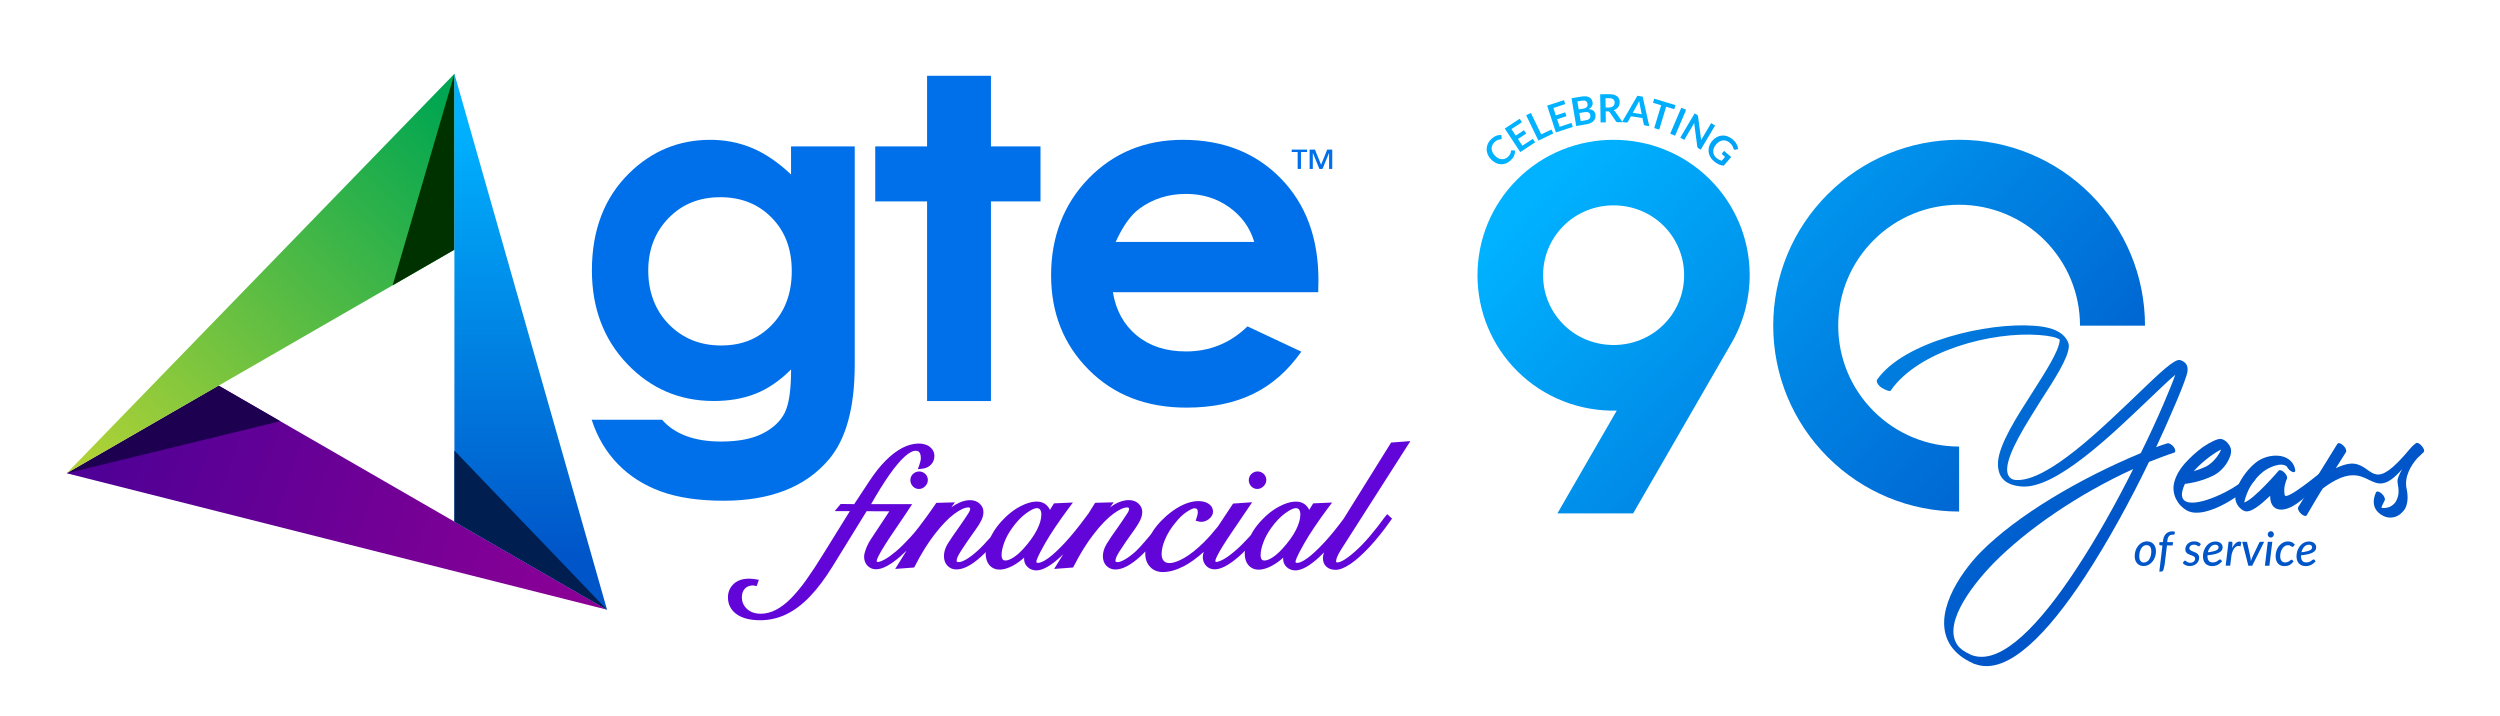 <?xml version="1.0" encoding="UTF-8"?>
<svg xmlns="http://www.w3.org/2000/svg" xmlns:xlink="http://www.w3.org/1999/xlink" version="1.1" viewBox="0 0 448.94 128.49">
  <!-- Generator: Adobe Illustrator 29.2.1, SVG Export Plug-In . SVG Version: 2.1.0 Build 116)  -->
  <defs>
    <style>
      .st0 {
        fill: url(#linear-gradient2);
      }

      .st1 {
        fill: url(#linear-gradient1);
      }

      .st2 {
        fill: url(#linear-gradient9);
      }

      .st3 {
        fill: url(#linear-gradient8);
      }

      .st4 {
        fill: #6105d8;
      }

      .st5 {
        fill: url(#linear-gradient18);
      }

      .st6 {
        fill: url(#linear-gradient13);
      }

      .st7 {
        fill: url(#linear-gradient12);
      }

      .st8 {
        fill: url(#linear-gradient15);
      }

      .st9 {
        fill: url(#linear-gradient16);
      }

      .st10 {
        fill: url(#linear-gradient11);
      }

      .st11 {
        fill: url(#linear-gradient10);
      }

      .st12 {
        fill: url(#linear-gradient17);
      }

      .st13 {
        fill: url(#linear-gradient14);
      }

      .st14 {
        fill: url(#linear-gradient19);
      }

      .st15 {
        fill: url(#linear-gradient23);
      }

      .st16 {
        fill: url(#linear-gradient22);
      }

      .st17 {
        fill: url(#linear-gradient24);
      }

      .st18 {
        fill: url(#linear-gradient25);
      }

      .st19 {
        fill: url(#linear-gradient21);
      }

      .st20 {
        fill: url(#linear-gradient20);
      }

      .st21 {
        fill: url(#linear-gradient27);
      }

      .st22 {
        fill: url(#linear-gradient26);
      }

      .st23 {
        fill: url(#linear-gradient);
      }

      .st24 {
        fill: #0070ea;
      }

      .st25 {
        fill: #003200;
      }

      .st26 {
        fill: #1e0050;
      }

      .st27 {
        fill: url(#linear-gradient7);
      }

      .st27, .st28, .st29, .st30, .st31 {
        fill-rule: evenodd;
      }

      .st28 {
        fill: url(#linear-gradient4);
      }

      .st29 {
        fill: url(#linear-gradient5);
      }

      .st30 {
        fill: url(#linear-gradient3);
      }

      .st31 {
        fill: url(#linear-gradient6);
      }

      .st32 {
        fill: #001e50;
      }
    </style>
    <linearGradient id="linear-gradient" x1="20.9" y1="75.5" x2="107.2" y2="105.14" gradientUnits="userSpaceOnUse">
      <stop offset="0" stop-color="#500096"/>
      <stop offset="1" stop-color="#8c0096"/>
    </linearGradient>
    <linearGradient id="linear-gradient1" x1="22.81" y1="89.8" x2="86.15" y2="24.07" gradientUnits="userSpaceOnUse">
      <stop offset="0" stop-color="#b0d236"/>
      <stop offset="1" stop-color="#00a651"/>
    </linearGradient>
    <linearGradient id="linear-gradient2" x1="95.3" y1="100.1" x2="95.3" y2="21.73" gradientUnits="userSpaceOnUse">
      <stop offset="0" stop-color="#0055c8"/>
      <stop offset="1" stop-color="#00b2ff"/>
    </linearGradient>
    <linearGradient id="linear-gradient3" x1="370.92" y1="104.69" x2="286.29" y2="24.38" xlink:href="#linear-gradient2"/>
    <linearGradient id="linear-gradient4" x1="405.36" y1="68.4" x2="320.73" y2="-11.91" xlink:href="#linear-gradient2"/>
    <linearGradient id="linear-gradient5" x1="397.85" y1="76.32" x2="313.22" y2="-4" xlink:href="#linear-gradient2"/>
    <linearGradient id="linear-gradient6" x1="392.47" y1="81.99" x2="307.84" y2="1.67" xlink:href="#linear-gradient2"/>
    <linearGradient id="linear-gradient7" x1="378.13" y1="97.1" x2="293.5" y2="16.78" xlink:href="#linear-gradient2"/>
    <linearGradient id="linear-gradient8" x1="380.33" y1="94.78" x2="295.7" y2="14.46" xlink:href="#linear-gradient2"/>
    <linearGradient id="linear-gradient9" x1="382.37" y1="92.63" x2="297.74" y2="12.32" xlink:href="#linear-gradient2"/>
    <linearGradient id="linear-gradient10" x1="384.29" y1="90.6" x2="299.66" y2="10.28" xlink:href="#linear-gradient2"/>
    <linearGradient id="linear-gradient11" x1="386.14" y1="88.65" x2="301.51" y2="8.34" xlink:href="#linear-gradient2"/>
    <linearGradient id="linear-gradient12" x1="387.82" y1="86.88" x2="303.19" y2="6.56" xlink:href="#linear-gradient2"/>
    <linearGradient id="linear-gradient13" x1="389.77" y1="84.83" x2="305.14" y2="4.51" xlink:href="#linear-gradient2"/>
    <linearGradient id="linear-gradient14" x1="391.28" y1="83.24" x2="306.65" y2="2.92" xlink:href="#linear-gradient2"/>
    <linearGradient id="linear-gradient15" x1="392.31" y1="82.15" x2="307.68" y2="1.83" xlink:href="#linear-gradient2"/>
    <linearGradient id="linear-gradient16" x1="394.1" y1="80.27" x2="309.47" y2="-.05" xlink:href="#linear-gradient2"/>
    <linearGradient id="linear-gradient17" x1="361.54" y1="114.58" x2="276.91" y2="34.26" xlink:href="#linear-gradient2"/>
    <linearGradient id="linear-gradient18" x1="364.63" y1="111.32" x2="280" y2="31" xlink:href="#linear-gradient2"/>
    <linearGradient id="linear-gradient19" x1="366.78" y1="109.06" x2="282.15" y2="28.74" xlink:href="#linear-gradient2"/>
    <linearGradient id="linear-gradient20" x1="369.74" y1="105.93" x2="285.11" y2="25.62" xlink:href="#linear-gradient2"/>
    <linearGradient id="linear-gradient21" x1="372.11" y1="103.44" x2="287.48" y2="23.12" xlink:href="#linear-gradient2"/>
    <linearGradient id="linear-gradient22" x1="374.54" y1="100.88" x2="289.91" y2="20.57" xlink:href="#linear-gradient2"/>
    <linearGradient id="linear-gradient23" x1="376.54" y1="98.78" x2="291.9" y2="18.46" xlink:href="#linear-gradient2"/>
    <linearGradient id="linear-gradient24" x1="378.65" y1="96.55" x2="294.02" y2="16.24" xlink:href="#linear-gradient2"/>
    <linearGradient id="linear-gradient25" x1="379.32" y1="95.84" x2="294.69" y2="15.52" xlink:href="#linear-gradient2"/>
    <linearGradient id="linear-gradient26" x1="380.09" y1="95.03" x2="295.46" y2="14.71" xlink:href="#linear-gradient2"/>
    <linearGradient id="linear-gradient27" x1="380.61" y1="94.49" x2="295.98" y2="14.17" xlink:href="#linear-gradient2"/>
  </defs>
  <g id="gte">
    <g>
      <polygon class="st23" points="109.01 109.49 39.26 69.25 11.98 84.99 109.01 109.49"/>
      <polygon class="st26" points="39.26 69.25 11.98 84.99 50.32 75.64 39.26 69.25"/>
      <polygon class="st1" points="12 84.97 81.6 44.84 81.6 13.25 12 84.97"/>
      <polygon class="st25" points="81.6 13.25 70.51 51.24 81.6 44.84 81.6 13.25"/>
      <polygon class="st0" points="81.6 13.25 81.6 93.68 109.01 109.49 81.6 13.25"/>
      <polygon class="st32" points="81.6 93.68 109 109.49 81.6 80.92 81.6 93.68"/>
      <g>
        <path class="st4" d="M163.94,85.12c-.31.31-.46.68-.46,1.1s.15.8.44,1.11c.29.31.67.48,1.09.48s.83-.17,1.13-.5c.32-.33.48-.7.48-1.12s-.16-.79-.47-1.09c-.61-.57-1.56-.6-2.21.03Z"/>
        <path class="st4" d="M225.79,87.8c.43,0,.81-.17,1.13-.5.32-.33.48-.71.48-1.12s-.17-.8-.48-1.09c-.61-.57-1.57-.59-2.21.03-.3.32-.46.69-.46,1.1s.15.8.44,1.11c.29.31.67.48,1.09.48Z"/>
        <path class="st4" d="M248.78,92.71c-1.98,2.74-3.78,4.84-5.36,6.25-1.98,1.77-2.87,2.03-3.22,2.03-.27,0-.27-.05-.27-.21,0-.31.16-.94.92-2.13l12.42-19.44-3.46.26-8.53,13.69c-1.22,1.64-2.38,3.08-3.47,4.25-1.17,1.25-2.18,2.2-3.02,2.81-.98.71-1.54.86-1.83.86s-.31-.07-.31-.24c0-.12.11-.73,1.54-3.23,1.05-1.85,2.55-4.06,4.44-6.59l.59-.78-3.4.15-.72,1.17c-.15-.32-.34-.59-.57-.81-1.06-1.01-2.8-.85-4.81.2-.76.4-1.48.9-2.15,1.49l-.3.27c-.19.18-.38.36-.57.56-.67.68-1.24,1.4-1.7,2.14-.13.21-.24.43-.36.64-.1.11-.2.24-.29.35-.97,1.06-1.82,1.91-2.62,2.58-.8.68-1.5,1.18-2.08,1.49-.71.38-1.08.44-1.23.44-.05,0-.08,0-.12-.05-.06-.06-.06-.09-.06-.1,0-.08.03-.33.33-.92.23-.46.56-1.05,1.03-1.81.45-.73.98-1.53,1.57-2.4l3.69-5.44-3.43.24-2.72,4.11c-.86,1.07-1.71,2.04-2.55,2.87-1.28,1.26-2.48,2.21-3.55,2.81-1.69.95-2.99,1.19-3.63.5-.25-.28-.38-.7-.38-1.23,0-.78.21-1.68.63-2.66.42-.99,1.03-1.98,1.82-2.93.64-.83,1.32-1.49,2.01-1.95.89-.6,1.27-.67,1.39-.67.43,0,.65.12.65.73,0,.16-.04.46-.23,1.03l-.16.47.48.12c.21.05.37.08.51.08.53,0,1.01-.18,1.45-.55.45-.39.68-.82.68-1.3,0-.39-.14-.95-.8-1.4-1.02-.69-2.8-.62-4.49.15-.9.4-1.83.99-2.77,1.77-.02.01-.56.47-.61.54-1.02.93-1.84,1.92-2.44,2.97-.09.16-2.04,2.46-2.75,3.1-.71.64-1.37,1.13-1.97,1.48-.68.39-1.07.47-1.27.47-.42,0-.42-.11-.42-.24,0-.21.06-.44.18-.71.13-.29.32-.63.59-1.05.25-.4.64-.99,1.17-1.76l1.53-2.16c.39-.55.71-1.07.95-1.56.26-.52.39-1.03.39-1.52,0-.6-.24-1.11-.69-1.52-.85-.79-2.23-.78-3.58-.2-.49.21-1,.51-1.5.88l.65-.9-3.34.09-1.31,2.1-.02-.02-.28.39c-1.33,1.82-2.61,3.39-3.78,4.66-1.16,1.25-2.18,2.2-3.02,2.81-.98.71-1.53.85-1.83.85s-.31-.07-.31-.24.15-.79,1.54-3.23c1.05-1.83,2.54-4.05,4.44-6.59l.58-.78-3.4.15-.72,1.17c-.15-.32-.34-.59-.57-.81-1.05-1.01-2.79-.86-4.8.2-.73.38-1.41.86-2.05,1.41l-.22.19c-.26.23-.51.47-.75.73-.67.68-1.24,1.4-1.7,2.14-.23.38-.44.74-.62,1.09-.91,1.04-1.69,1.86-2.39,2.48-.71.64-1.38,1.14-1.97,1.48-.68.39-1.07.47-1.28.47-.41,0-.41-.11-.41-.24,0-.2.06-.44.18-.71.15-.31.34-.66.59-1.05.25-.4.64-.99,1.17-1.76l1.52-2.15c.39-.54.71-1.06.96-1.56.26-.52.39-1.03.39-1.52,0-.6-.23-1.11-.69-1.52-.86-.79-2.23-.78-3.58-.19-.49.21-1,.51-1.5.87l.65-.9-3.34.09s-2.81,4.18-4.61,6.12c-.94,1.01-1.8,1.89-2.61,2.57-.81.68-1.5,1.18-2.08,1.49-.68.36-1.04.44-1.23.44-.05,0-.09-.01-.12-.05-.06-.06-.06-.08-.06-.1,0-.1.04-.35.33-.92.23-.46.57-1.06,1.04-1.81.45-.73.97-1.52,1.57-2.4.48-.71,1.27-1.87,2.35-3.47l1.08-1.64h-7.37c1.19-2.09,2.24-3.77,3.19-5.14,1.05-1.5,2-2.64,2.84-3.4.78-.69,1.43-1.04,1.94-1.04.31,0,.96,0,.96,1.37,0,.17-.05.53-.3,1.25l-.24.69.72-.08c.68-.07,1.23-.31,1.64-.74.41-.43.61-.95.61-1.56,0-.66-.28-1.21-.82-1.64-1.11-.86-3.08-.77-4.94.19-.98.51-1.98,1.27-2.98,2.27-1,1-1.98,2.24-2.93,3.69l-2.73,4.14-2.43-.03-1.07,1.29h2.72l-4.77,7.69c-1.06,1.74-2.11,3.32-3.09,4.7-.95,1.32-1.9,2.46-2.82,3.38-.87.87-1.77,1.53-2.66,1.99-.87.43-1.76.66-2.65.66-1.04,0-1.85-.28-2.48-.86-.62-.57-.92-1.26-.92-2.12,0-.63.18-1.13.54-1.52.36-.38.81-.57,1.37-.57.15,0,.27,0,.35.03l.4.08.39-1.13-.54-.09c-1.57-.27-3.01-.09-3.99.83-.68.65-1.02,1.46-1.02,2.41,0,1.29.54,2.32,1.6,3.06,1.01.7,2.42,1.05,4.19,1.05,1.64,0,3.21-.36,4.69-1.07,1.46-.7,2.89-1.78,4.25-3.2,1.34-1.4,2.69-3.2,4.02-5.34l6.15-9.97,4.08.02-3.16,4.78c-.42.61-.75,1.23-.99,1.85-.25.65-.38,1.14-.38,1.52,0,.65.2,1.19.6,1.61.41.43.92.65,1.54.65,1.13,0,2.55-.74,4.33-2.28.37-.32.76-.69,1.16-1.08l-2.05,3.3,3.41-.26.12-.23c1.14-2.24,2.35-4.19,3.6-5.79,1.24-1.59,2.41-2.81,3.49-3.61,1.04-.77,1.89-1.16,2.55-1.16.09,0,.16.02.23.09.05.05.08.11.08.18s-.03.29-.32.76c-.26.42-.76,1.16-1.49,2.22-1.06,1.48-1.84,2.63-2.26,3.32-.43.72-.65,1.45-.65,2.17s.21,1.29.62,1.72c.42.45.96.68,1.62.68,1.26,0,2.7-.75,4.42-2.29.28-.25.57-.54.86-.83,0,.08-.03.17-.03.25,0,.88.23,1.58.67,2.1.79.9,2.03,1.07,3.68.36.66-.29,1.35-.72,2.06-1.29.17-.13.33-.27.5-.42,0,.07-.01.15-.01.22,0,.59.22,1.09.66,1.49.42.39.95.58,1.55.58.56,0,1.19-.2,1.94-.62.7-.39,1.45-.95,2.29-1.73.19-.17.39-.36.59-.55l-1.64,2.64,3.41-.26.12-.23c1.14-2.24,2.35-4.19,3.6-5.79,1.22-1.58,2.4-2.8,3.49-3.61,1.03-.77,1.89-1.16,2.55-1.16.12,0,.17.04.23.1.05.05.08.1.08.18s-.03.3-.32.76c-.26.42-.76,1.16-1.49,2.22-1.09,1.52-1.85,2.64-2.25,3.32-.43.72-.66,1.45-.66,2.17s.21,1.29.62,1.72c.42.44.97.68,1.62.68,1.25,0,2.7-.75,4.42-2.29.32-.28.65-.62.98-.96-.01.12-.03.25-.03.38,0,.98.29,1.78.86,2.39.58.62,1.35.94,2.31.94,1.12,0,2.38-.35,3.73-1.04,1.15-.59,2.36-1.47,3.6-2.59-.1.34-.17.65-.17.89,0,.64.2,1.18.59,1.6.4.43.93.65,1.53.65,1.14,0,2.56-.74,4.33-2.28.37-.32.75-.68,1.14-1.07-.02.17-.06.35-.06.51,0,.88.23,1.58.67,2.1.79.9,2.04,1.07,3.68.36.66-.29,1.34-.71,2.07-1.29.17-.13.33-.28.49-.43,0,.07-.01.15-.01.22,0,.59.22,1.09.65,1.49.42.38.94.58,1.55.58.56,0,1.21-.21,1.95-.62.69-.39,1.46-.97,2.29-1.73.29-.26.59-.57.9-.88-.12.37-.2.7-.2,1,0,.66.21,1.19.63,1.57.41.37.96.56,1.65.56.73,0,1.61-.35,2.64-1.04.99-.66,2.13-1.67,3.38-3,1.25-1.33,2.56-2.95,3.88-4.83l.24-.33-.89-.81-.3.42ZM226.38,99.63c0-.61.16-1.35.48-2.21.32-.88.8-1.76,1.42-2.62.81-1.13,1.66-2.02,2.52-2.64,1.03-.75,1.6-.91,1.89-.91.26,0,.45.08.58.24.16.19.24.5.24.92,0,.8-.27,1.73-.79,2.76-.54,1.06-1.36,2.2-2.43,3.37-.64.7-1.26,1.24-1.85,1.61-.67.42-1.1.5-1.34.5-.27,0-.73,0-.73-1.03ZM179.86,99.63c0-.59.16-1.34.48-2.21.33-.88.81-1.76,1.43-2.62.81-1.13,1.66-2.02,2.52-2.64,1.03-.75,1.6-.91,1.89-.91.26,0,.45.08.58.25.16.19.24.49.24.91,0,.8-.27,1.73-.8,2.76-.55,1.07-1.36,2.2-2.42,3.37-.64.7-1.26,1.24-1.86,1.61-.54.33-.99.5-1.33.5-.27,0-.73,0-.73-1.03Z"/>
      </g>
      <path class="st24" d="M142.06,26.29h11.43v39.17c0,7.73-1.55,13.42-4.66,17.06-4.18,4.93-10.47,7.4-18.87,7.4-4.48,0-8.25-.56-11.31-1.68-3.06-1.12-5.63-2.77-7.73-4.94-2.1-2.17-3.66-4.81-4.67-7.92h12.65c1.12,1.29,2.56,2.26,4.33,2.92,1.76.66,3.85.99,6.26.99,3.08,0,5.56-.48,7.44-1.43,1.88-.95,3.2-2.19,3.97-3.7.77-1.51,1.16-4.12,1.16-7.82-2.02,2.02-4.13,3.47-6.35,4.35-2.21.88-4.72,1.32-7.52,1.32-6.14,0-11.32-2.21-15.55-6.64-4.23-4.43-6.35-10.03-6.35-16.81,0-7.26,2.24-13.09,6.72-17.48,4.06-3.98,8.91-5.97,14.54-5.97,2.63,0,5.12.48,7.46,1.45,2.34.97,4.69,2.56,7.04,4.77v-5.04ZM129.29,35.42c-3.73,0-6.81,1.25-9.24,3.75-2.43,2.5-3.64,5.65-3.64,9.43s1.24,7.16,3.73,9.67c2.49,2.52,5.61,3.77,9.37,3.77s6.7-1.23,9.09-3.69c2.38-2.46,3.58-5.68,3.58-9.67s-1.2-7.13-3.6-9.58c-2.4-2.46-5.49-3.69-9.28-3.69Z"/>
      <path class="st24" d="M166.48,13.61h11.47v12.68h8.9v9.88h-8.9v35.85h-11.47v-35.85h-9.31v-9.88h9.31v-12.68Z"/>
      <path class="st24" d="M236.71,52.47h-36.86c.53,3.25,1.95,5.84,4.27,7.76,2.31,1.92,5.26,2.88,8.85,2.88,4.29,0,7.97-1.5,11.05-4.5l9.67,4.54c-2.41,3.42-5.29,5.95-8.66,7.59-3.36,1.64-7.36,2.46-11.98,2.46-7.17,0-13.02-2.26-17.53-6.79-4.51-4.52-6.77-10.19-6.77-17s2.25-12.77,6.75-17.38c4.5-4.61,10.13-6.92,16.92-6.92,7.2,0,13.06,2.31,17.57,6.92,4.51,4.61,6.77,10.7,6.77,18.26l-.04,2.19ZM225.23,43.44c-.76-2.55-2.25-4.62-4.48-6.22-2.24-1.6-4.82-2.4-7.77-2.4-3.2,0-6,.9-8.42,2.69-1.51,1.12-2.92,3.1-4.21,5.93h24.88Z"/>
      <path class="st24" d="M234.71,27.3v-.44h-2.75v.44h1.07v3.04h.59v-3.04h1.08ZM239.24,30.34v-3.48h-.9l-1.11,2.72-1.1-2.72h-.95v3.48h.57v-2.89l1.18,2.89h.56l1.18-2.89v2.89h.58Z"/>
    </g>
    <path class="st30" d="M385.19,58.48c0-8.88-3.5-17.32-9.78-23.6-6.28-6.28-14.72-9.78-23.6-9.78-8.88,0-17.32,3.5-23.6,9.78-6.28,6.28-9.78,14.72-9.78,23.6,0,8.88,3.5,17.32,9.78,23.6,6.28,6.28,14.72,9.78,23.6,9.78v-11.67c-5.78,0-11.26-2.27-15.35-6.36-4.09-4.09-6.36-9.57-6.36-15.35,0-5.78,2.27-11.26,6.36-15.35,4.09-4.09,9.57-6.36,15.35-6.36s11.26,2.27,15.35,6.36c4.09,4.09,6.36,9.57,6.36,15.35h11.67s0,0,0,0ZM290.33,73.74c-6.54.15-13.07-2.29-17.89-7.12-4.57-4.57-7.12-10.72-7.12-17.19s2.55-12.62,7.12-17.19c9.51-9.51,25.13-9.51,34.64,0,4.49,4.49,7.05,10.55,7.12,16.91.05,4.31-1.05,8.59-3.2,12.33l-.1.18-17.63,30.54h-13.6s10.65-18.45,10.65-18.45ZM300.68,55.82l.13-.23c1.11-1.92,1.65-4.13,1.62-6.34-.04-3.27-1.36-6.38-3.67-8.69-4.91-4.91-13.08-4.91-17.99,0-2.36,2.36-3.67,5.52-3.67,8.86,0,3.34,1.31,6.5,3.67,8.86,4.9,4.9,13.09,4.9,17.99,0,.45-.45.88-.94,1.26-1.46.24-.32.46-.66.66-1.01Z"/>
    <path class="st28" d="M419.76,79.7c.15-.25.64-.1,1.03.3.44.39.64.93.49,1.18l-1.82,2.9c1.77-.86,2.95-.96,3.82-.71,3.06.88,3.12,4.88,9.41-2.68.6-.72,1.13-1.08,1.13-1.08.2-.2.69,0,1.03.44.39.39.59.93.39,1.13l-1.18,1.13c-1.03,1.18-2.41,3.3-1.87,5.56.29,1.43.15,2.56-.25,3.39-.25.44-.59.79-.93,1.08-.34.25-.74.44-1.13.54-.69.15-1.38.05-1.92-.25-2.8-1.43-1.28-4.18-1.28-4.23.15-.25.59-.15,1.03.25.44.39.64.93.54,1.18,0,.05-.69,1.28-.59,1.33.2.1.59.1.98,0,.34-.05.69-.2.98-.44.3-.2.59-.54.74-.89.34-.69.49-1.57.25-2.71,0-.64-.44-.69.74-2.85-6.03,6.91-5.43-3.16-14.22,3.44-.1.05-2.66,4.38-2.9,4.82-.15.25-.64.1-1.03-.29-.44-.39-.64-.93-.49-1.18l7.03-11.36h0Z"/>
    <path class="st29" d="M412.09,84.08c.2.49.05.79-.34.69-.39-.1-.89-.54-1.08-.98-.98-.93-3.39.2-4.28.93-1.82,1.48-2.85,3.25-3.39,5.51,1.72-.49,6.2-5.71,6.2-5.71.2-.2.64-.05,1.08.39.34.39.54.84.39,1.08-.1.25-.69,1.52-.39,2.9.2,1.18,6.59-4.18,6.69-4.23.2-.2.59-.44.98-.05.39.44.34.84.15,1.03-3.25,2.9-5.17,4.62-6.49,5.31-2.26,1.18-3.98.49-3.94-1.92-1.77,1.67-3.59,3.2-4.67,2.71-.39-.15-.69-.44-.98-.74-.49-.64-.69-1.33-.59-2.07.05-.59.25-1.23.54-1.87.64-1.38,1.77-2.9,3.05-3.94,2.21-1.82,6.25-1.92,7.08.93h0Z"/>
    <path class="st31" d="M397.43,85.41c-2.31,1.18-4.92,1.48-5.07,1.48-3.34,7.18,9.94,1.08,11.46-1.67.15-.29.64-.64,1.08-.25.39.39.39.59.25.89-1.38,2.41-9.05,7.72-12.45,5.8-1.67-.93-2.71-2.9-2.31-4.82.25-1.23.98-2.51,1.97-3.64.98-1.08,2.12-2.12,3.2-2.9,1.43-.98,2.75-1.57,3.3-1.48.44.1.84.34,1.18.74.49.54.69,1.18.59,1.77-.05.44-.25.89-.49,1.38-.54,1.03-1.52,2.12-2.71,2.71ZM393.94,84.62c.69-.2,1.43-.49,2.21-.84,1.03-.54,1.92-1.57,2.46-2.51.1-.2.15-.34.25-.54-.54.25-1.18.64-1.92,1.18-.98.74-2.12,1.67-3,2.71h0Z"/>
    <path class="st27" d="M372.84,102.18c3.74-5.66,7.28-12.05,10.23-17.95-9.84,4.48-19.09,10.82-25.14,16.97-2.71,2.8-9.3,10.38-6.44,14.61.44.64,1.23,1.23,2.36,1.72l.05.05c.2.05.3.1.44.15,5.21,1.62,12.1-5.8,18.5-15.54h0ZM392.17,66.32s-.05-.05-.1,0c.25.05.34.05.1,0ZM339.53,70.16c-.2.25-1.57-.39-1.97-.79-.44-.39-.64-.93-.49-1.18,4.82-6.89,19.87-10.33,28.19-9.69,2.51.15,4.43.79,5.41,1.87.59.64.89,1.28.84,1.92-.15,2.07-2.46,5.66-4.97,9.54-2.8,4.48-5.9,9.3-6.1,12.25-.05.89.2,2.02,1.57,2.12,5.71.34,15.59-9.44,22.18-15.74,3.64-3.49,6.35-6.1,7.33-5.8,1.18.39,1.62,1.23,1.13,2.75-.39,1.23-1.28,3.54-2.61,6.54-.79,1.87-1.77,4.03-2.85,6.35.69-.25,1.33-.49,2.02-.69.25-.1.79.2,1.13.64.34.44.39.93.1,1.03-1.52.49-3,1.08-4.53,1.67-3.2,6.64-7.28,14.17-11.56,20.71-6.54,9.94-13.67,17.51-19.38,15.69-.2-.05-.44-.15-.64-.2l-.05-.05c-1.77-.79-3.05-1.82-3.94-3.1-3.64-5.41,1.67-13.08,5.26-16.77,6.64-6.74,17.95-13.33,28.83-17.86,1.62-3.25,3-6.3,4.08-8.81.93-2.16,1.67-3.98,2.12-5.26-1.18.98-2.95,2.71-5.02,4.67-6.69,6.39-16.43,15.74-22.43,15.4-3.35-.2-4.53-1.92-4.38-4.43.2-3.15,3.34-8.07,6.25-12.59,2.41-3.79,4.67-7.33,4.82-9.2,0-.1.1-.05.05-.1-.39-.44-1.77-.74-3.74-.89-8.51-.64-21.69,2.8-26.66,9.99h0Z"/>
    <g>
      <path class="st3" d="M384.95,101.65c-.23,0-.45-.04-.65-.12-.2-.08-.37-.2-.51-.35-.14-.15-.25-.34-.33-.56s-.12-.48-.12-.76c0-.36.06-.71.17-1.03.11-.32.27-.6.47-.84s.43-.43.7-.56c.27-.14.56-.21.87-.21.23,0,.45.04.65.12.2.08.37.2.51.35.14.15.25.34.33.56s.12.47.12.75c0,.36-.06.7-.17,1.02-.11.32-.27.6-.47.84-.2.24-.43.43-.7.57-.27.14-.56.21-.87.21ZM385.02,101.01c.2,0,.38-.05.54-.16.16-.11.3-.25.41-.44s.2-.4.26-.63.09-.49.09-.75c0-.39-.07-.67-.22-.86-.15-.19-.36-.28-.64-.28-.2,0-.38.05-.54.16-.16.11-.3.25-.41.44s-.2.39-.26.63-.09.49-.09.75c0,.38.07.67.22.86.15.19.36.29.64.29Z"/>
      <path class="st2" d="M389.13,97.96l-.42,3.48-.2.85c-.04.11-.09.2-.15.26-.06.06-.16.09-.27.09h-.33l.56-4.67-.4-.06c-.06-.01-.1-.04-.13-.07-.03-.03-.04-.08-.04-.14l.04-.34h.61l.05-.39c.03-.25.09-.46.19-.66.09-.19.21-.35.36-.49.14-.13.31-.24.49-.3.19-.07.38-.1.6-.1.17,0,.34.03.48.08l-.08.43c-.01.06-.05.09-.12.09-.07,0-.14,0-.24,0-.12,0-.23.02-.33.05-.1.03-.19.09-.27.17-.08.08-.14.18-.2.3-.05.12-.09.27-.11.45l-.04.36h1.05l-.08.6h-1.02Z"/>
      <path class="st11" d="M395.01,98.01s-.05.06-.07.08c-.02.02-.05.02-.09.02-.04,0-.09-.02-.13-.05-.05-.03-.1-.06-.17-.1-.07-.04-.15-.07-.24-.1-.09-.03-.21-.05-.34-.05-.12,0-.24.02-.33.05-.1.03-.18.08-.26.14-.07.06-.13.13-.16.21-.04.08-.06.16-.06.25,0,.1.03.18.08.24.05.06.12.12.2.17s.18.09.28.13c.11.04.21.08.32.13.11.04.22.09.32.15.11.05.2.12.28.2.08.08.15.17.2.28s.08.24.08.39c0,.2-.04.39-.12.57-.08.18-.19.34-.34.48s-.33.25-.54.33-.44.12-.7.12c-.27,0-.52-.05-.73-.15-.21-.1-.39-.22-.52-.38l.2-.32c.05-.08.13-.12.22-.12.05,0,.1.02.14.06.05.04.1.08.17.13.07.05.15.09.25.13.1.04.23.06.38.06.13,0,.25-.02.36-.06.11-.04.19-.09.27-.16.07-.07.13-.14.17-.23.04-.09.06-.18.06-.28,0-.1-.03-.19-.08-.26s-.12-.13-.2-.18-.18-.09-.28-.13c-.11-.04-.21-.08-.32-.12-.11-.04-.22-.09-.32-.13-.11-.05-.2-.11-.28-.19-.08-.08-.15-.17-.2-.28-.05-.11-.08-.24-.08-.4,0-.18.04-.36.11-.53.07-.17.18-.32.31-.45.14-.13.3-.24.5-.32.2-.08.42-.12.67-.12.27,0,.5.04.7.13.2.09.37.2.51.35l-.21.3Z"/>
      <path class="st10" d="M399.04,100.8c-.15.15-.29.28-.43.39s-.28.2-.43.27c-.15.07-.3.12-.45.15-.16.03-.33.05-.52.05-.25,0-.47-.04-.67-.13-.2-.08-.37-.2-.51-.35-.14-.15-.24-.34-.32-.55-.08-.22-.11-.46-.11-.73,0-.22.02-.44.07-.66.05-.22.11-.43.21-.62.09-.2.2-.38.33-.55.13-.17.28-.32.44-.44.17-.12.35-.22.55-.29s.42-.1.65-.1.41.03.57.09c.16.06.29.14.4.24.11.1.18.21.23.32.05.12.08.23.08.35,0,.19-.04.36-.11.51s-.21.3-.42.42c-.2.13-.48.24-.83.33-.35.09-.81.17-1.36.22,0,.03,0,.05,0,.08v.08c0,.37.08.65.24.84.16.19.4.28.72.28.13,0,.25-.01.36-.04.1-.03.2-.06.28-.1.08-.04.15-.08.21-.13.06-.05.12-.09.17-.13.05-.04.1-.07.15-.1.05-.03.09-.04.14-.04.03,0,.06,0,.08.02.02.02.05.03.07.06l.21.25ZM397.81,97.82c-.17,0-.32.03-.47.1s-.27.17-.38.29-.21.27-.29.43c-.08.17-.14.35-.19.54.41-.05.75-.11,1-.18.25-.06.44-.14.58-.21.14-.08.23-.16.27-.25.04-.09.07-.18.07-.28,0-.05-.01-.1-.03-.15-.02-.05-.06-.1-.1-.14-.05-.04-.11-.08-.18-.11-.08-.03-.17-.04-.27-.04Z"/>
      <path class="st7" d="M400.83,98.45c.11-.23.23-.44.36-.61.13-.17.27-.3.41-.4s.29-.16.44-.18.3,0,.46.07l-.15.79c-.36-.15-.68-.1-.96.15-.27.25-.5.7-.66,1.36l-.24,1.95h-.81l.52-4.31h.42c.09,0,.16.02.21.07.05.05.07.12.07.21l-.06.89Z"/>
      <path class="st6" d="M406.59,97.29l-2.15,4.3h-.69l-1.1-4.3h.67c.06,0,.11.02.15.05.04.03.06.07.07.12l.59,2.64c.02.12.04.23.05.34.01.11.02.22.02.34.04-.11.08-.22.11-.34.04-.11.08-.23.13-.34l1.26-2.64s.05-.09.1-.12c.04-.03.09-.05.14-.05h.64Z"/>
      <path class="st13" d="M408.05,97.29l-.52,4.3h-.81l.52-4.3h.82ZM408.33,95.97c0,.08-.02.15-.05.22-.03.07-.07.13-.13.18-.05.05-.11.09-.18.12-.07.03-.14.04-.21.04s-.14-.02-.2-.04c-.06-.03-.12-.07-.17-.12-.05-.05-.09-.11-.12-.18-.03-.07-.04-.14-.04-.22s.01-.15.04-.22.07-.13.12-.18c.05-.05.11-.09.18-.13.07-.03.13-.05.21-.05s.14.01.21.04c.07.03.13.07.18.12.05.05.09.11.12.18.03.07.05.14.05.22Z"/>
      <path class="st8" d="M411.49,101.23c-.13.11-.27.19-.4.26-.13.06-.27.11-.42.13-.14.03-.3.04-.47.04-.25,0-.47-.04-.66-.13-.19-.09-.36-.21-.49-.36-.13-.16-.23-.34-.3-.56-.07-.22-.1-.46-.1-.72,0-.23.02-.46.07-.68.05-.22.12-.43.21-.63.09-.2.21-.38.34-.54.13-.17.28-.31.44-.43.16-.12.34-.21.54-.28.19-.07.4-.1.62-.1.29,0,.52.05.72.15.19.1.36.25.51.44l-.26.31s-.05.04-.07.06c-.03.02-.06.03-.09.03-.04,0-.08-.02-.12-.05-.04-.03-.09-.07-.15-.11-.06-.04-.13-.08-.22-.11s-.2-.05-.34-.05c-.19,0-.36.05-.53.15-.17.1-.31.24-.44.42s-.22.39-.3.63c-.07.24-.11.51-.11.79,0,.17.02.32.06.46s.1.25.17.35c.07.1.17.17.28.22s.24.08.38.08c.12,0,.23-.01.32-.04.1-.02.18-.06.25-.09.07-.04.14-.08.19-.12.06-.05.11-.09.15-.12.04-.04.09-.07.13-.09.04-.03.08-.04.12-.04.06,0,.11.03.15.08l.21.25c-.14.16-.28.29-.41.4Z"/>
      <path class="st9" d="M415.84,100.8c-.15.15-.29.28-.43.39s-.28.2-.43.27c-.15.07-.3.12-.45.15-.16.03-.33.05-.52.05-.25,0-.47-.04-.67-.13-.2-.08-.37-.2-.51-.35-.14-.15-.24-.34-.32-.55-.08-.22-.11-.46-.11-.73,0-.22.02-.44.07-.66.05-.22.11-.43.21-.62.09-.2.2-.38.33-.55.13-.17.28-.32.44-.44.17-.12.35-.22.55-.29s.42-.1.65-.1.41.03.57.09c.16.06.29.14.4.24.11.1.18.21.23.32.05.12.08.23.08.35,0,.19-.04.36-.11.51s-.21.3-.42.42c-.2.13-.48.24-.83.33-.35.09-.81.17-1.36.22,0,.03,0,.05,0,.08v.08c0,.37.08.65.24.84.16.19.4.28.72.28.13,0,.25-.01.36-.04.1-.03.2-.06.28-.1.08-.04.15-.08.21-.13.06-.05.12-.09.17-.13.05-.04.1-.07.15-.1.05-.03.09-.04.14-.04.03,0,.06,0,.08.02.02.02.05.03.07.06l.21.25ZM414.61,97.82c-.17,0-.32.03-.47.1s-.27.17-.38.29-.21.27-.29.43c-.08.17-.14.35-.19.54.41-.05.75-.11,1-.18.25-.06.44-.14.58-.21.14-.08.23-.16.27-.25.04-.09.07-.18.07-.28,0-.05-.01-.1-.03-.15-.02-.05-.06-.1-.1-.14-.05-.04-.11-.08-.18-.11-.08-.03-.17-.04-.27-.04Z"/>
    </g>
  </g>
  <g id="Layer_6">
    <g>
      <path class="st12" d="M271.38,27.03s.08-.05.14-.04l.54.05c.02.33-.04.64-.17.94s-.36.59-.67.87c-.28.25-.57.43-.88.53-.31.1-.62.14-.93.11-.31-.03-.61-.12-.91-.29-.3-.16-.57-.38-.82-.66-.25-.28-.44-.58-.56-.9s-.17-.64-.15-.96c.02-.32.1-.64.26-.95.15-.31.37-.59.66-.85.28-.25.56-.42.85-.52.29-.1.58-.14.86-.13l.06.54s0,.07,0,.1c0,.04-.03.07-.07.1-.04.04-.1.06-.17.06-.07,0-.15.02-.25.04s-.21.06-.33.12-.26.15-.42.29c-.18.16-.31.34-.41.53-.09.2-.14.4-.15.61,0,.21.04.42.12.64.09.22.22.43.41.63.19.21.39.37.6.49.21.11.41.18.62.2.2.02.4,0,.6-.06.19-.06.37-.17.53-.31.1-.09.18-.17.25-.25.07-.08.12-.16.17-.24s.08-.17.11-.25.04-.18.05-.29c0-.03.01-.06.02-.09.01-.03.03-.05.05-.07Z"/>
      <path class="st5" d="M272.89,21.32l.41.63-1.88,1.23.77,1.17,1.48-.97.4.61-1.48.97.79,1.2,1.88-1.23.41.63-2.67,1.75-2.78-4.23,2.67-1.75Z"/>
      <path class="st14" d="M276.76,24.14l1.83-.88.34.7-2.67,1.29-2.2-4.56.85-.41,1.86,3.86Z"/>
      <path class="st20" d="M280.85,17.98l.23.71-2.13.7.44,1.33,1.68-.55.23.69-1.68.55.45,1.36,2.13-.7.23.72-3.03.99-1.57-4.81,3.03-.99Z"/>
      <path class="st19" d="M283.05,22.63l-.84-4.99,1.72-.29c.33-.06.61-.07.85-.05.24.02.45.08.61.17s.3.21.4.36c.1.15.16.33.2.54.02.12.02.23,0,.34-.02.11-.05.22-.11.33s-.13.21-.23.3-.22.18-.37.26c.71.04,1.12.35,1.22.94.04.21.03.41-.02.61-.05.19-.14.37-.27.52-.13.16-.3.29-.52.4s-.46.19-.75.24l-1.88.32ZM283.5,19.65l.74-.12c.32-.05.54-.15.69-.29s.19-.34.15-.59c-.04-.26-.15-.43-.31-.52-.17-.08-.41-.1-.72-.05l-.79.13.24,1.44ZM283.61,20.29l.25,1.46.94-.16c.17-.03.31-.07.42-.13.11-.06.19-.13.25-.21.06-.08.1-.17.11-.27s.01-.2,0-.3c-.02-.11-.05-.2-.1-.28-.05-.08-.12-.15-.2-.19-.08-.05-.19-.08-.31-.09-.12-.01-.26,0-.43.02l-.94.16Z"/>
      <path class="st16" d="M288.34,19.99l.03,1.98-.94.02-.08-5.06,1.54-.02c.34,0,.64.02.89.09s.45.16.61.29c.16.13.28.28.35.46.08.18.12.37.12.59,0,.17-.02.33-.07.48s-.12.29-.21.42c-.09.12-.21.24-.34.33-.14.1-.29.17-.47.23.12.07.22.16.31.29l1.3,1.85h-.85c-.08.02-.15,0-.21-.03-.06-.03-.11-.08-.15-.14l-1.09-1.6c-.04-.06-.09-.1-.13-.13-.05-.03-.12-.04-.21-.04h-.4ZM288.33,19.31h.59c.18-.01.33-.04.46-.08.13-.05.24-.11.32-.19.08-.08.15-.17.19-.28.04-.11.06-.23.06-.35,0-.26-.09-.45-.26-.59-.17-.13-.43-.2-.78-.19h-.6s.03,1.69.03,1.69Z"/>
      <path class="st15" d="M296.17,22.65l-.72-.11c-.08-.01-.14-.04-.19-.09-.05-.05-.08-.1-.09-.17l-.22-1.08-2.07-.32-.53.96c-.03.05-.07.09-.13.13-.06.04-.13.05-.21.04l-.72-.11,2.74-4.7.95.15,1.19,5.3ZM293.22,20.26l1.59.25-.35-1.76c-.02-.08-.03-.17-.05-.28-.02-.11-.03-.22-.05-.34-.05.11-.1.22-.15.31s-.09.18-.13.25l-.87,1.56Z"/>
      <path class="st17" d="M300.88,18.87l-.22.74-1.46-.44-1.24,4.1-.9-.27,1.24-4.1-1.46-.44.22-.74,3.82,1.16Z"/>
      <path class="st18" d="M300.8,24.37l-.87-.37,1.99-4.65.87.37-1.99,4.65Z"/>
      <path class="st22" d="M304.83,20.67s.04.04.05.06.02.04.03.07c0,.03.01.06.02.1l.56,4.27c.03-.08.07-.15.11-.22.04-.07.07-.13.11-.19l1.57-2.65.71.42-2.58,4.35-.42-.25c-.06-.04-.11-.08-.14-.12s-.05-.11-.06-.18l-.56-4.25c-.03.07-.06.13-.1.2-.03.07-.07.12-.1.18l-1.58,2.67-.71-.42,2.58-4.35.42.25s.07.04.09.06Z"/>
      <path class="st21" d="M308.28,28.38c.16.14.31.25.46.32.14.07.29.13.44.17l.6-.7-.48-.41s-.07-.08-.08-.13c0-.05,0-.09.04-.13l.35-.4,1.27,1.1-1.34,1.55c-.16-.01-.31-.04-.46-.08-.15-.04-.3-.09-.45-.16s-.3-.15-.45-.25c-.15-.1-.3-.22-.46-.36-.28-.24-.49-.51-.64-.81-.15-.3-.24-.61-.26-.93-.02-.32.02-.64.13-.97.11-.32.29-.63.54-.91.25-.29.52-.51.83-.67.3-.16.61-.25.93-.27.32-.02.65.02.97.14.33.12.64.31.95.57.31.27.54.55.69.84.15.29.24.58.27.86l-.49.14c-.1.03-.18.02-.25-.04-.04-.04-.07-.09-.09-.15-.03-.08-.06-.17-.09-.25-.03-.08-.07-.17-.12-.26-.05-.09-.11-.18-.19-.27-.08-.09-.17-.19-.29-.29-.19-.16-.39-.28-.59-.35s-.42-.09-.63-.07c-.21.03-.42.1-.62.21-.2.12-.39.28-.57.48-.19.22-.33.44-.42.67-.09.23-.13.45-.12.66,0,.21.06.42.16.62s.24.37.42.53Z"/>
    </g>
  </g>
</svg>